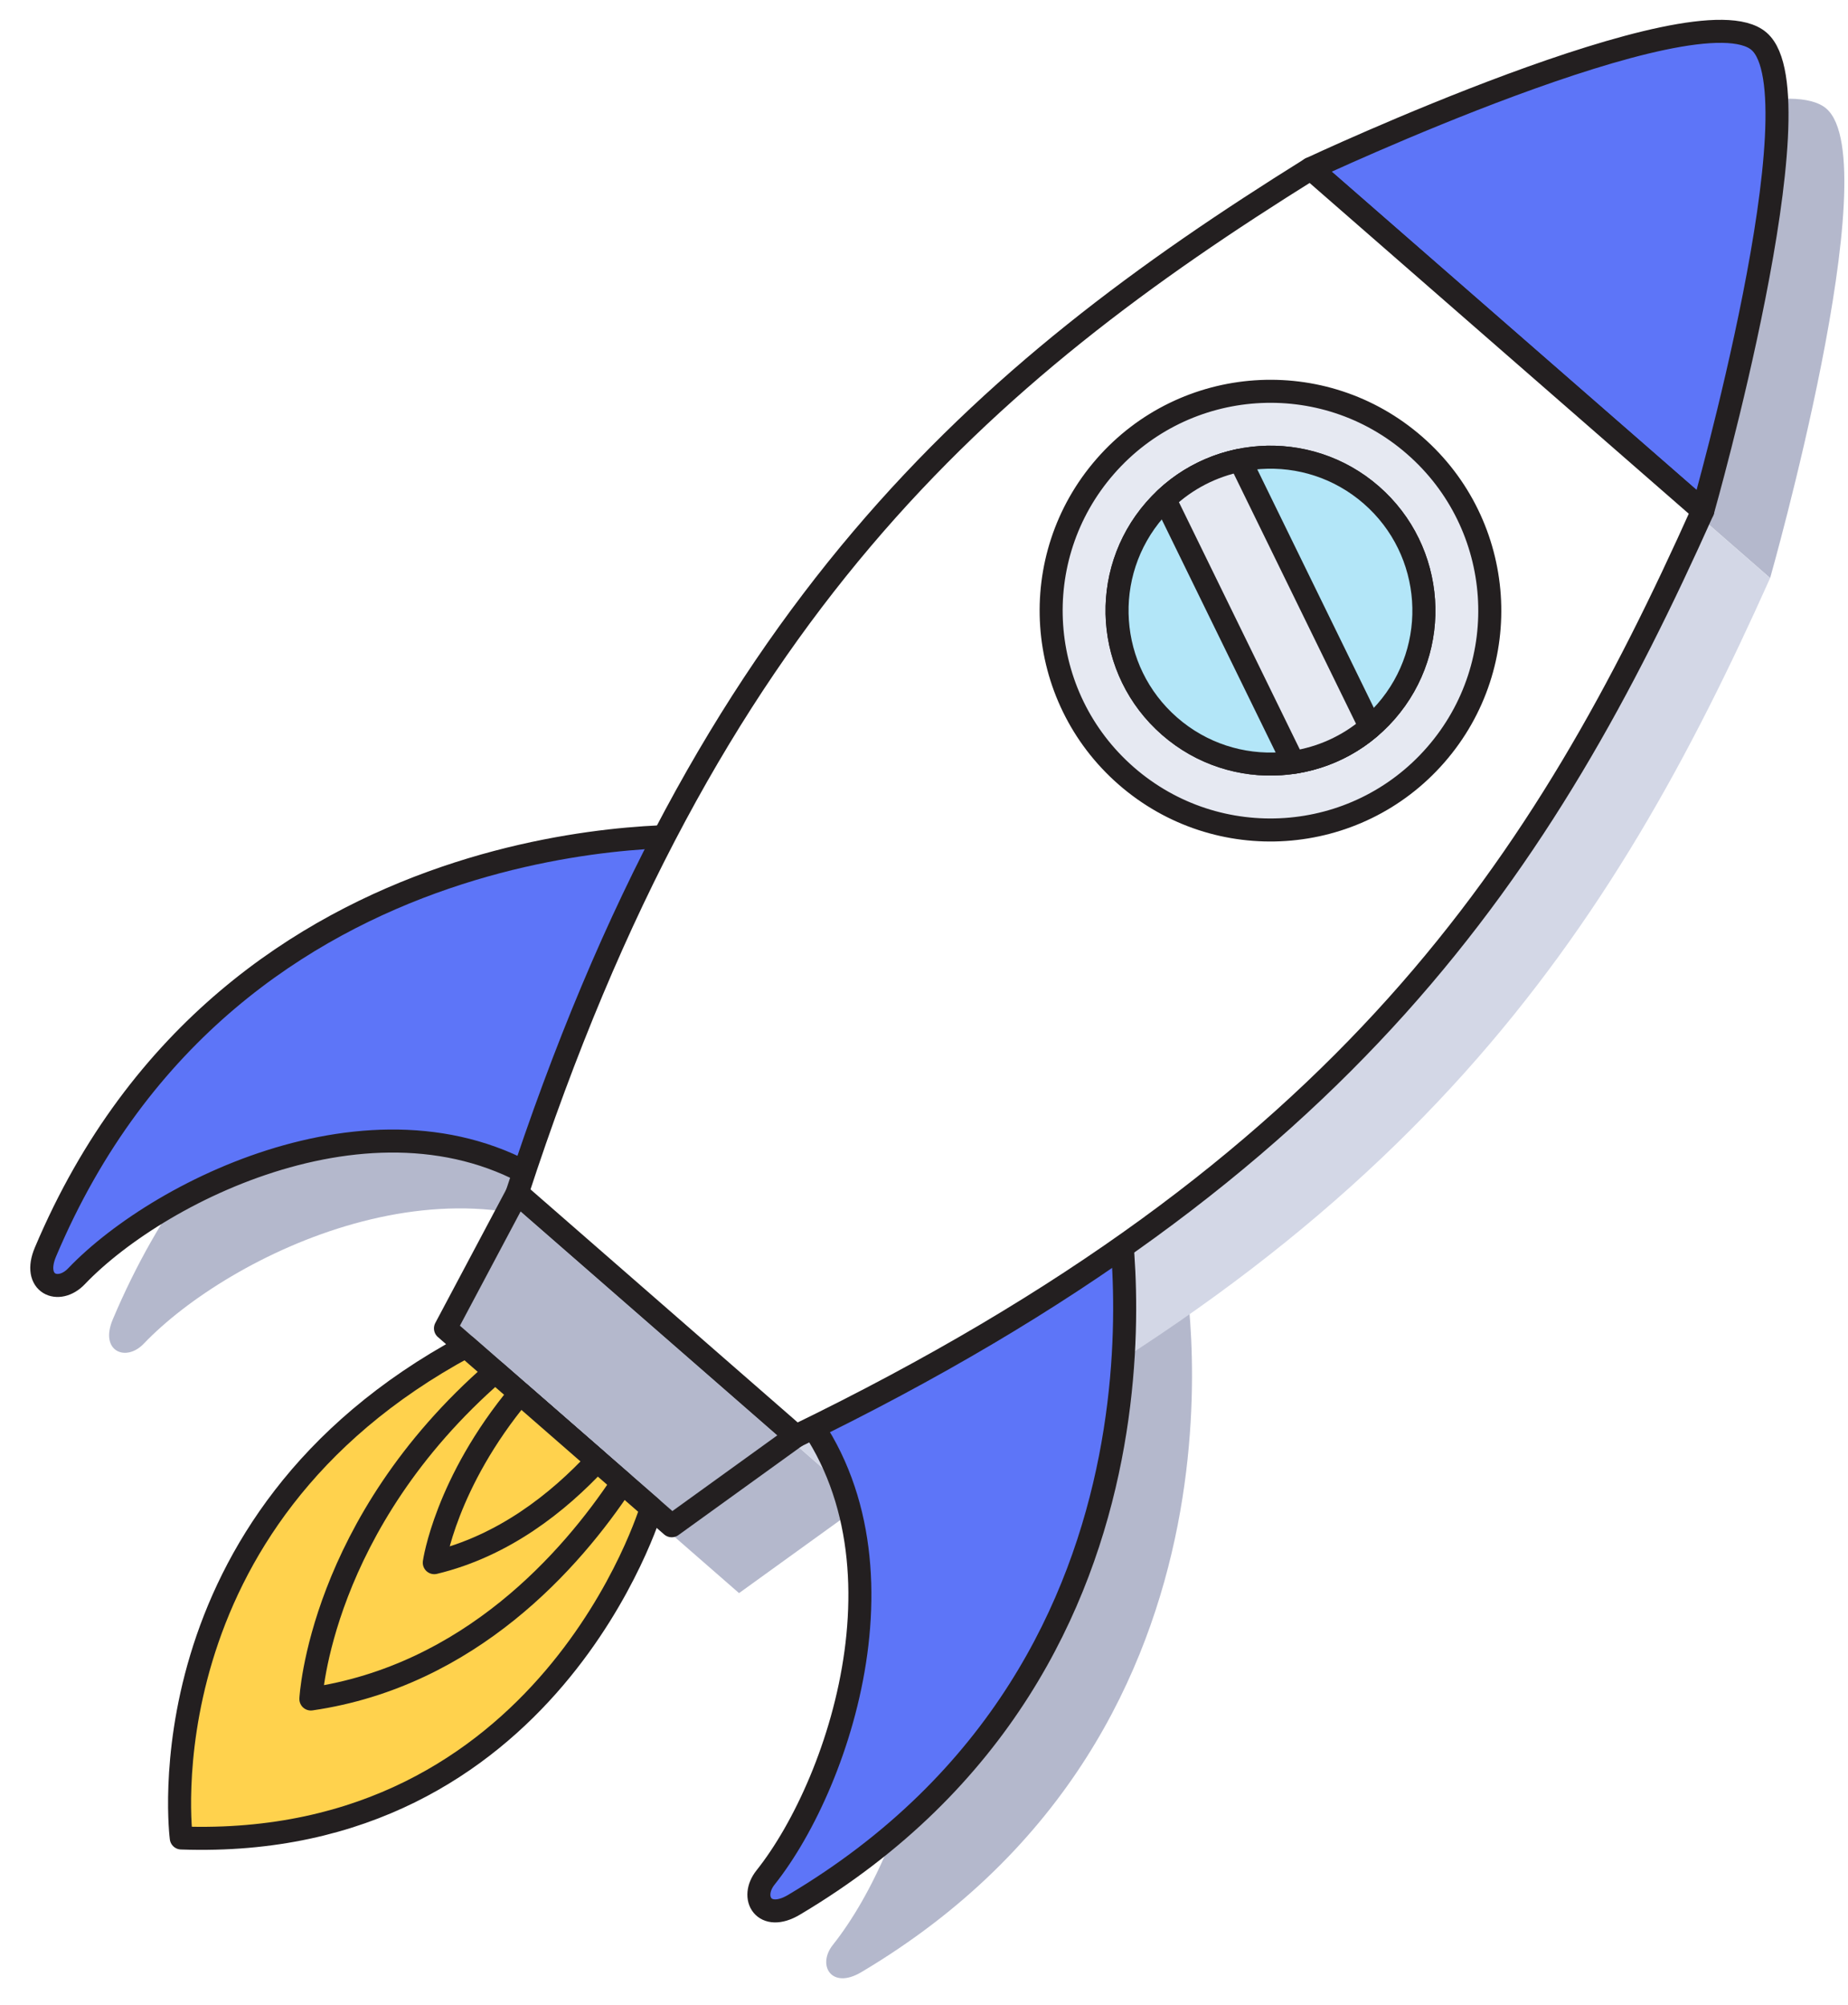 <svg width="59" height="64" viewBox="0 0 59 64" fill="none" xmlns="http://www.w3.org/2000/svg">
<g filter="url(#filter0_d_501_6313)">
<path d="M25.047 44.405C29.47 49.055 26.902 56.841 24.441 59.933C23.926 60.581 24.393 61.371 25.345 60.807C38.577 52.953 35.626 38.166 35.626 38.166C35.626 38.166 34.951 38.746 31.181 41.262C27.413 43.776 25.047 44.405 25.047 44.405Z" fill="#B4B8CC"/>
<path d="M17.742 38.032C12.534 34.284 5.168 37.886 2.44 40.743C1.869 41.341 1.021 40.986 1.451 39.967C7.434 25.79 22.486 26.705 22.486 26.705C22.486 26.705 22.002 27.453 20.023 31.529C18.043 35.604 17.742 38.032 17.742 38.032Z" fill="#B4B8CC"/>
<path d="M56.162 1.32C58.136 3.041 54.364 16.302 54.364 16.302L41.847 5.384C41.847 5.384 54.189 -0.401 56.162 1.32Z" fill="#B4B8CC"/>
<path d="M14.222 42.404L21.445 48.705L25.41 45.844L16.516 38.087L14.222 42.404Z" fill="#B4B8CC"/>
<path d="M41.847 5.384L48.105 10.843L54.364 16.302C49.3 27.605 43.032 37.3 25.41 45.844L16.512 38.084C22.583 19.464 31.336 11.938 41.847 5.384Z" fill="#D3D7E6"/>
</g>
<path d="M26.574 35.661C25.585 35.661 25.585 34.127 26.574 34.127C27.563 34.127 27.563 35.661 26.574 35.661Z" fill="#231F20"/>
<path d="M41.105 28.704C40.269 28.704 40.269 27.407 41.105 27.407C41.942 27.407 41.942 28.704 41.105 28.704Z" fill="#231F20"/>
<path d="M42.388 14.831C41.806 14.831 41.806 13.928 42.388 13.928C42.969 13.928 42.969 14.831 42.388 14.831Z" fill="#231F20"/>
<path d="M31.275 24.227C30.701 24.227 30.701 23.337 31.275 23.337C31.85 23.337 31.85 24.227 31.275 24.227Z" fill="#231F20"/>
<path d="M25.047 44.405C29.47 49.055 26.902 56.841 24.441 59.933C23.926 60.581 24.393 61.371 25.345 60.807C38.577 52.953 35.626 38.166 35.626 38.166C35.626 38.166 34.951 38.746 31.181 41.262C27.413 43.776 25.047 44.405 25.047 44.405Z" fill="#D3D7E6"/>
<path d="M25.047 44.405C29.47 49.055 26.902 56.841 24.441 59.933C23.926 60.581 24.393 61.371 25.345 60.807C38.577 52.953 35.626 38.166 35.626 38.166C35.626 38.166 34.951 38.746 31.181 41.262C27.413 43.776 25.047 44.405 25.047 44.405Z" fill="#5D75F8" stroke="#231F20" stroke-width="0.735" stroke-miterlimit="10" stroke-linecap="round" stroke-linejoin="round"/>
<path d="M17.742 38.032C12.534 34.284 5.168 37.886 2.44 40.743C1.869 41.341 1.021 40.986 1.451 39.967C7.434 25.79 22.486 26.705 22.486 26.705C22.486 26.705 22.002 27.453 20.023 31.529C18.042 35.604 17.742 38.032 17.742 38.032Z" fill="#5D75F8"/>
<path d="M17.742 38.032C12.534 34.284 5.168 37.886 2.44 40.743C1.869 41.341 1.021 40.986 1.451 39.967C7.434 25.79 22.486 26.705 22.486 26.705C22.486 26.705 22.002 27.453 20.023 31.529C18.042 35.604 17.742 38.032 17.742 38.032Z" stroke="#231F20" stroke-width="0.735" stroke-miterlimit="10" stroke-linecap="round" stroke-linejoin="round"/>
<path d="M56.162 1.32C58.136 3.041 54.364 16.302 54.364 16.302L41.847 5.384C41.847 5.384 54.189 -0.401 56.162 1.32Z" fill="#5D75F8"/>
<path d="M56.162 1.32C58.136 3.041 54.364 16.302 54.364 16.302L41.847 5.384C41.847 5.384 54.189 -0.401 56.162 1.32Z" stroke="#231F20" stroke-width="0.735" stroke-miterlimit="10" stroke-linecap="round" stroke-linejoin="round"/>
<path d="M14.222 42.404L21.445 48.705L25.41 45.844L16.516 38.087L14.222 42.404Z" fill="#B4B8CC"/>
<path d="M14.222 42.404L21.445 48.705L25.41 45.844L16.516 38.087L14.222 42.404Z" stroke="#231F20" stroke-width="0.735" stroke-miterlimit="10" stroke-linecap="round" stroke-linejoin="round"/>
<path d="M41.847 5.384L48.105 10.843L54.364 16.302C49.3 27.605 43.032 37.3 25.41 45.844L16.512 38.084C22.583 19.464 31.336 11.938 41.847 5.384Z" fill="white"/>
<path d="M41.847 5.384L48.105 10.843L54.364 16.302C49.3 27.605 43.032 37.3 25.41 45.844L16.512 38.084C22.583 19.464 31.336 11.938 41.847 5.384Z" stroke="#231F20" stroke-width="0.735" stroke-miterlimit="10" stroke-linecap="round" stroke-linejoin="round"/>
<path d="M37.343 23.184C39.381 24.962 42.475 24.751 44.253 22.713C46.032 20.674 45.819 17.579 43.781 15.801C41.743 14.024 38.648 14.234 36.87 16.273C35.092 18.312 35.303 21.405 37.343 23.184ZM45.163 14.217C48.078 16.758 48.381 21.181 45.838 24.096C43.297 27.01 38.873 27.311 35.959 24.77C33.044 22.227 32.743 17.805 35.285 14.891C37.827 11.976 42.249 11.674 45.163 14.217Z" fill="#E6E9F2"/>
<path d="M37.343 23.184C39.381 24.962 42.475 24.751 44.253 22.713C46.032 20.674 45.819 17.579 43.781 15.801C41.743 14.024 38.648 14.234 36.87 16.273C35.092 18.312 35.303 21.405 37.343 23.184V23.184ZM45.163 14.217C48.078 16.758 48.381 21.181 45.838 24.096C43.297 27.01 38.873 27.311 35.959 24.77C33.044 22.227 32.743 17.805 35.285 14.891C37.827 11.976 42.249 11.674 45.163 14.217Z" stroke="#231F20" stroke-width="0.735" stroke-miterlimit="10" stroke-linecap="round" stroke-linejoin="round"/>
<path d="M36.87 16.273C35.092 18.312 35.303 21.405 37.343 23.184C39.381 24.962 42.474 24.751 44.252 22.713C46.032 20.674 45.819 17.579 43.781 15.801C41.742 14.023 38.648 14.234 36.87 16.273Z" fill="#B3E6F8"/>
<path d="M36.87 16.273C35.092 18.312 35.303 21.405 37.343 23.184C39.381 24.962 42.474 24.751 44.252 22.713C46.032 20.674 45.819 17.579 43.781 15.801C41.742 14.023 38.648 14.234 36.87 16.273V16.273Z" stroke="#231F20" stroke-width="0.735" stroke-miterlimit="10" stroke-linecap="round" stroke-linejoin="round"/>
<path d="M41.29 24.335L37.187 15.943C37.872 15.289 38.709 14.87 39.589 14.693L43.752 23.208C43.038 23.824 42.18 24.201 41.29 24.335Z" fill="#E6E9F2"/>
<path d="M41.29 24.335L37.187 15.943C37.872 15.289 38.709 14.87 39.589 14.693L43.752 23.208C43.038 23.824 42.18 24.201 41.29 24.335Z" stroke="#231F20" stroke-width="0.735" stroke-miterlimit="10" stroke-linecap="round" stroke-linejoin="round"/>
<path d="M20.799 48.141L14.877 42.977C4.468 48.582 5.787 58.672 5.787 58.672C17.537 59.087 20.799 48.141 20.799 48.141Z" fill="#FFD24D"/>
<path d="M20.799 48.141L14.877 42.977C4.468 48.582 5.787 58.672 5.787 58.672C17.537 59.087 20.799 48.141 20.799 48.141Z" stroke="#231F20" stroke-width="0.735" stroke-miterlimit="10" stroke-linecap="round" stroke-linejoin="round"/>
<path d="M15.809 43.788L19.872 47.333C18.245 49.788 15.003 53.496 9.925 54.235C9.925 54.235 10.202 48.66 15.809 43.788Z" fill="#FFD24D"/>
<path d="M15.809 43.788L19.872 47.333C18.245 49.788 15.003 53.496 9.925 54.235C9.925 54.235 10.202 48.66 15.809 43.788Z" stroke="#231F20" stroke-width="0.735" stroke-miterlimit="10" stroke-linecap="round" stroke-linejoin="round"/>
<path d="M13.865 49.883C13.865 49.883 14.222 47.339 16.602 44.48L19.064 46.627C17.813 47.976 16.069 49.353 13.865 49.883Z" fill="#FFD24D"/>
<path d="M13.865 49.883C13.865 49.883 14.222 47.339 16.602 44.48L19.064 46.627C17.813 47.976 16.069 49.353 13.865 49.883Z" stroke="#231F20" stroke-width="0.735" stroke-miterlimit="10" stroke-linecap="round" stroke-linejoin="round"/>
<defs>
<filter id="filter0_d_501_6313" x="1.333" y="1" width="57.55" height="62.15" filterUnits="userSpaceOnUse" color-interpolation-filters="sRGB">
<feFlood flood-opacity="0" result="BackgroundImageFix"/>
<feColorMatrix in="SourceAlpha" type="matrix" values="0 0 0 0 0 0 0 0 0 0 0 0 0 0 0 0 0 0 127 0" result="hardAlpha"/>
<feOffset dx="2.15" dy="2.15"/>
<feComposite in2="hardAlpha" operator="out"/>
<feColorMatrix type="matrix" values="0 0 0 0 0.11 0 0 0 0 0.118 0 0 0 0 0.149 0 0 0 1 0"/>
<feBlend mode="normal" in2="BackgroundImageFix" result="effect1_dropShadow_501_6313"/>
<feBlend mode="normal" in="SourceGraphic" in2="effect1_dropShadow_501_6313" result="shape"/>
</filter>
</defs>
</svg>
